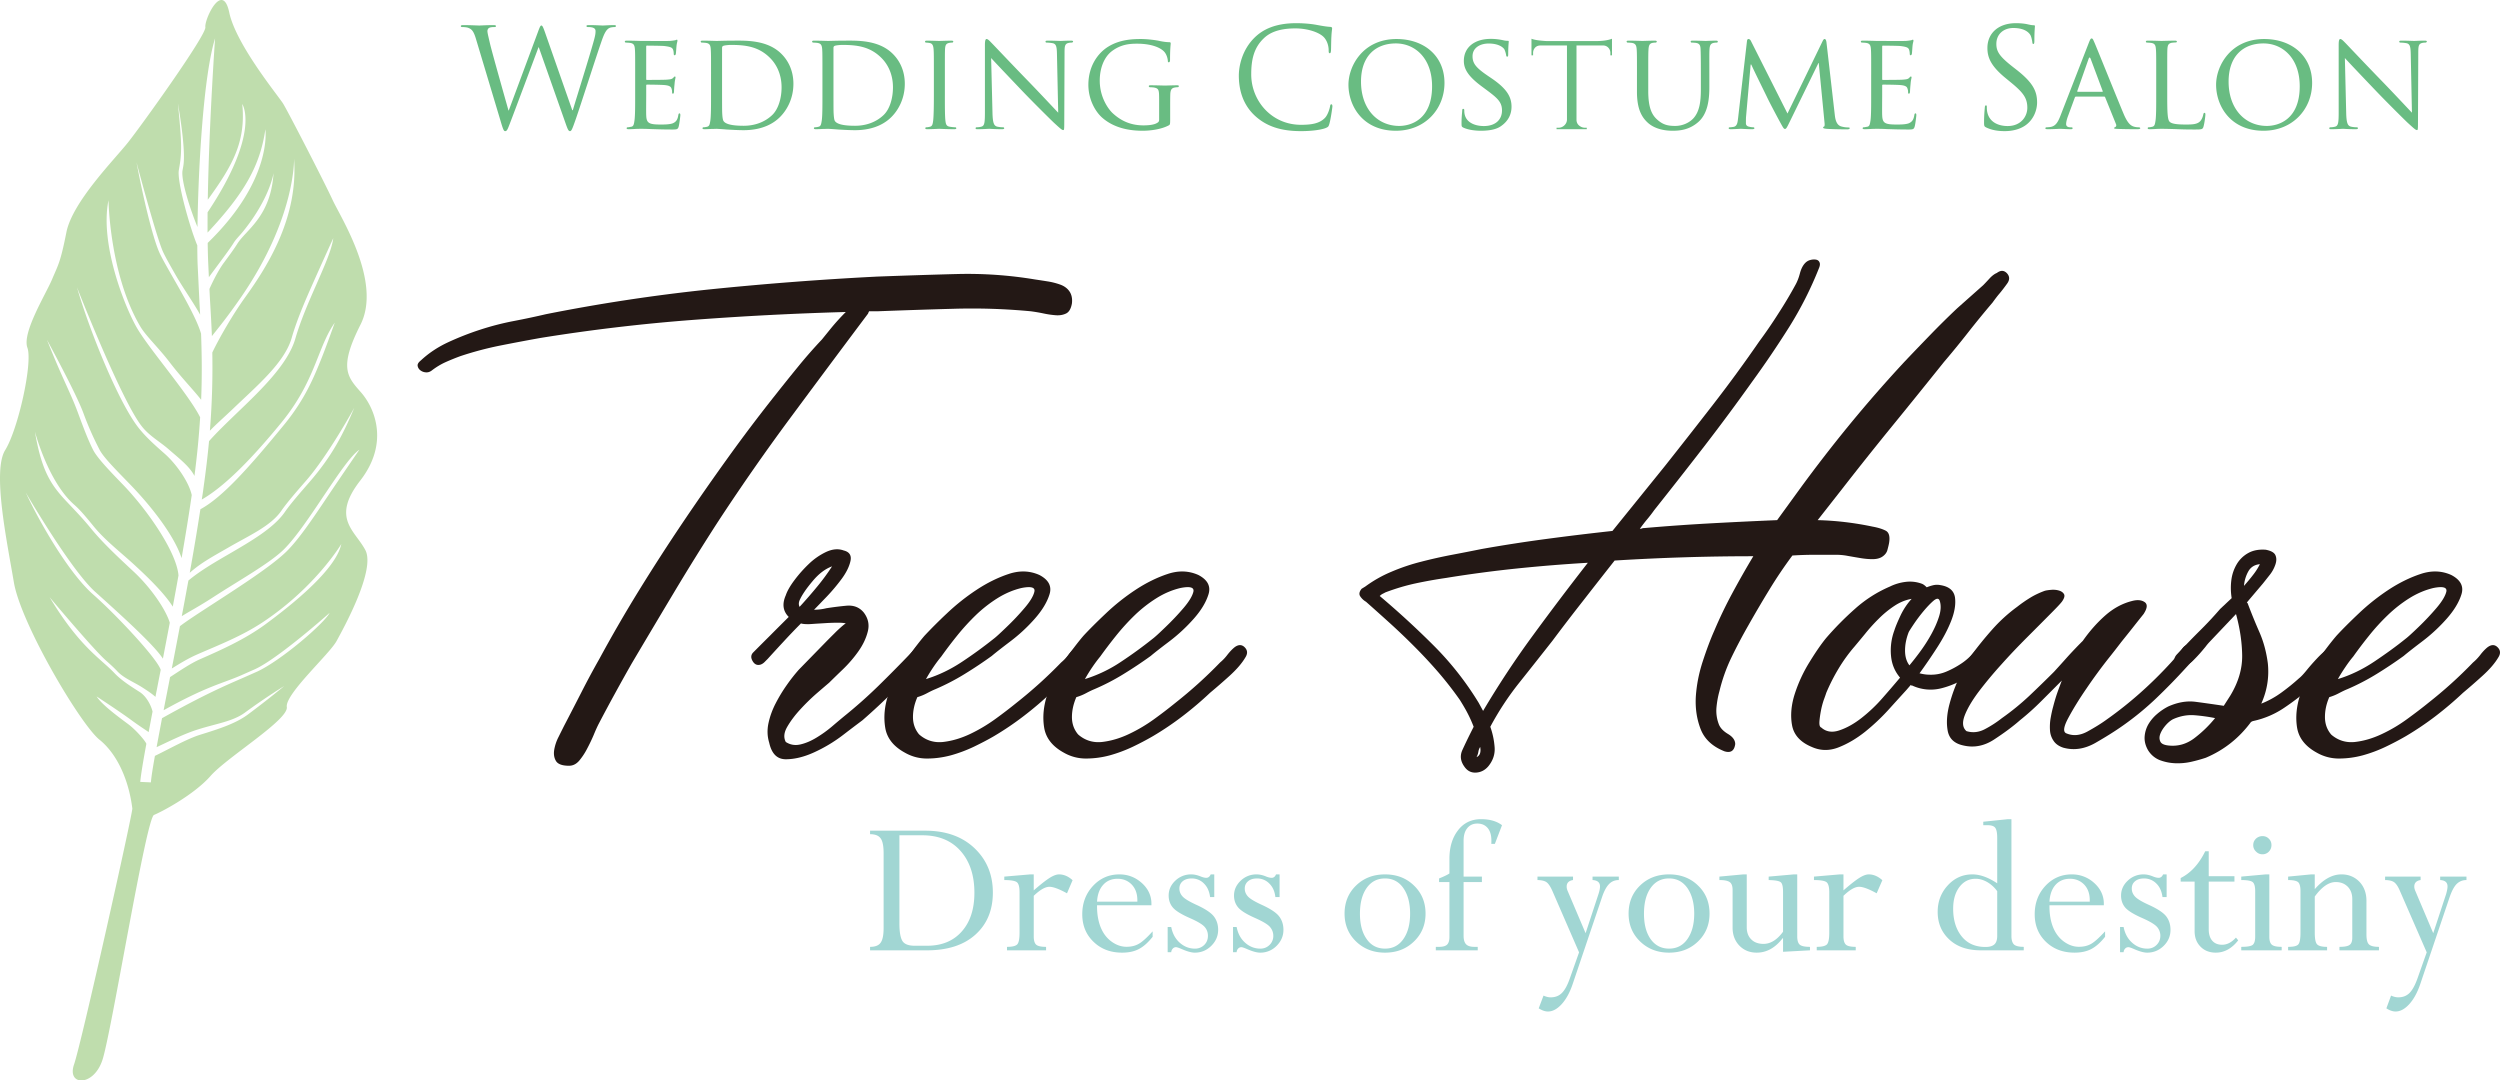 <svg version="1.1" id="レイヤー_1" xmlns="http://www.w3.org/2000/svg" x="0" y="0" viewBox="0 0 382.107 165.143" xml:space="preserve"><style>.st1{fill:#231815}</style><path d="M30.184 34.697c.126-9.415.946-23.261 2.689-28.832 0 0-.923 13.053-1.115 24.663 3.733-5.146 5.852-8.825 5.269-14.634 0 0 2.887 4.285-5.3 16.557-.005 1.05-.005 2.092-.005 3.1 5.664-6.045 8.03-10.24 8.838-15.783 0 0 1.15 7.708-8.816 17.36.014 1.053.038 2.058.077 3.004l.103 2.235c.474-.652 1.07-1.443 1.78-2.407.812-1.106 1.58-2.137 2.028-2.869.375-.593.937-1.108 1.463-1.77 4.054-5.026 4.613-8.86 4.613-8.86-.314 5.007-2.537 7.388-4.153 9.127-.564.606-1.054 1.14-1.395 1.689-.462.746-1.234 1.79-2.049 2.895-.747 1.01-1.607 2.652-2.2 3.993l.079 1.541c.103 1.76.217 3.627.298 5.666.796-1.021 2.204-2.681 4.529-6.05 8.304-12.116 8.028-21.088 8.028-21.088.633 8.728-3.679 15.965-7.534 21.292-1.856 2.592-3.899 6.132-4.96 8.353.059 3.446 0 7.354-.372 11.952 1.014-1.05 2.132-2.012 3.565-3.38 3.646-3.5 7.825-6.991 8.93-10.773.808-2.825 2.101-5.772 3.25-8.37A742.682 742.682 0 0150.94 36.4c-.228 1.741-1.324 4.2-2.573 7.057-1.137 2.59-2.422 5.512-3.232 8.318-1.125 3.887-5.3 7.884-8.997 11.422-1.533 1.485-3.021 2.906-4.188 4.232-.206 2.23-.49 4.606-.852 7.173-.068.574-.164 1.154-.258 1.751 3.226-1.85 7.2-5.692 12.127-11.712 3.195-3.9 4.529-7.25 5.706-10.222.77-1.93 1.437-3.602 2.49-5.095 0 0-1.181 3.322-1.937 5.228-1.194 2.985-2.541 6.37-5.77 10.324-5.324 6.495-9.427 11.12-12.828 12.96a377.972 377.972 0 01-1.626 9.71c1.69-1.503 3.405-2.423 5.82-3.81 3.26-1.899 6.554-3.31 8.178-5.668.914-1.31 2.313-2.912 3.778-4.593 3.422-3.931 7.368-11.143 7.368-11.143-1.666 3.999-3.408 7.398-6.885 11.392-1.457 1.68-2.846 3.26-3.74 4.555-1.694 2.433-5.122 4.415-8.427 6.344-2.235 1.296-4.53 2.628-6.298 4.11-.336 1.815-.668 3.646-1.013 5.445 1-.635 2.667-1.512 4.794-2.895 3.927-2.55 8.658-5.192 10.789-7.291 1.822-1.801 3.986-5.026 6.078-8.15 2.246-3.336 4.179-6.219 5.49-7.11 0 0-2.851 4.15-4.974 7.316-2.1 3.138-4.287 6.385-6.136 8.208-2.175 2.157-7.096 5.34-11.03 7.89-2.265 1.474-4.281 2.772-5.293 3.563-.425 2.213-.833 4.366-1.244 6.467 1.17-.724 2.46-1.524 3.872-2.146 3.218-1.412 6.794-2.775 10.082-4.962 8.041-5.356 11.953-11.917 11.953-11.917-.822 3.97-7.759 9.439-11.56 12.242-3.18 2.343-6.846 3.964-10.075 5.384-1.475.661-3.183 1.833-4.536 2.71-.144.784-.303 1.54-.443 2.29-.193.964-.373 1.878-.54 2.776 6.572-3.663 8.979-4.096 11.74-5.29l2.253-.998c3.567-1.634 11.377-8.594 11.377-8.594-.817 1.606-7.449 7.308-11.077 8.976l-2.276 1.01c-2.666 1.155-5.936 2.573-12.265 6.114-.301 1.616-.587 3.112-.827 4.427 2.156-1.012 4.284-2.075 6.357-2.722 2.832-.893 5.313-1.218 7.132-2.553 3.21-2.362 6.018-4.07 6.018-4.07-.026.018-2.4 2.011-5.615 4.397-1.9 1.388-4.506 2.2-7.274 3.062-1.976.618-4.704 2.166-6.877 3.218-.333 1.859-.552 3.26-.616 4.05l-1.626-.076c.092-1.05.433-3.1.934-5.82-.173-.474-1.606-2.14-2.796-3.02-1.884-1.397-4.014-2.998-4.81-4.22 0 0 3.588 2.339 5.35 3.647 1.286.943 2.132 1.46 2.605 1.805.194-.988.38-2.036.598-3.14-.19-.82-.866-2.295-1.992-3.006-1.33-.84-2.823-1.798-3.828-2.867-.521-.55-1.09-1.056-1.745-1.639-1.972-1.757-4.687-4.17-8.17-9.972 0 0 6.644 7.938 8.608 9.677.664.59 1.243 1.113 1.77 1.679.962 1.017 2.436 1.583 3.73 2.4.86.55 1.574 1.026 2.069 1.483.06-.305.11-.614.178-.92.204-1.048.41-2.12.627-3.207-.486-1.63-6.353-7.946-9.924-11.165l-.545-.488c-3.808-3.44-8.242-11.292-10.155-15.445 0 0 6.836 11.765 10.597 15.159l.535.48c4.34 3.905 8.584 7.812 9.828 9.744.34-1.784.7-3.627 1.05-5.49-.565-1.914-2.8-5.289-5.554-7.842-2.32-2.159-4.724-4.394-6.551-6.636-1.106-1.352-2.095-2.381-2.952-3.293-2.651-2.784-4.416-4.613-5.556-11.441 0 0 2.004 7.677 6.013 11.179.974.857 1.865 1.954 2.98 3.316 1.808 2.216 4.26 4.042 6.56 6.198 2.358 2.173 4.442 4.337 5.517 6.058.3-1.588.593-3.183.874-4.776-.281-3.477-4.59-9.832-8.5-13.885-2.079-2.148-3.872-4.012-4.53-5.258-.792-1.549-1.525-3.514-2.371-5.8-1.148-3.1-2.317-5.047-4.7-11.064 0 0 4.426 8.1 5.573 11.216a47.446 47.446 0 002.475 5.6c.62 1.198 2.6 3.158 4.654 5.28 3.366 3.48 6.765 7.877 7.875 11.272.567-3.275 1.106-6.53 1.552-9.636-.417-1.943-2.31-4.723-4.193-6.369-1.27-1.12-2.723-2.386-3.899-3.864-3.155-3.96-7.708-15.388-9.445-21.515 0 0 6.802 17.362 9.93 21.274 1.158 1.462 2.748 2.312 4.07 3.472 1.656 1.441 3.232 2.646 3.951 4.08.427-3.27.704-6.244.87-8.967-.954-1.92-3.276-4.965-5.377-7.712-1.782-2.326-3.466-4.525-4.326-6.02-1.9-3.34-5.652-12.868-4.303-19.441 0 0 .153 11.271 4.838 19.256.855 1.475 2.731 3.191 4.51 5.511 1.795 2.351 3.643 4.227 4.812 5.733.155-3.835.095-7.148-.012-10.102-.616-2.164-2.668-5.756-4.337-8.663-.87-1.533-1.634-2.857-2.004-3.669-1.082-2.368-2.589-8.848-3.527-13.86 0 0 3.037 11.47 4.066 13.706.375.811 1.121 2.123 1.989 3.645 1.2 2.065 2.68 4.141 3.672 5.936-.04-.799-.096-1.58-.128-2.33l-.27-5.615a95.826 95.826 0 01-.038-2.642c-1.103-2.612-3.119-9.719-2.824-11.498l.113-.68c.413-2.29.25-4.49-.255-9.527 0 0 1.282 7.048.826 9.587l-.12.669c-.242 1.526 1.182 5.97 2.288 8.635M33.844 0c-1.176 0-2.569 3.286-2.457 4.158.155 1.212-9.784 15.057-11.856 17.655-2.065 2.598-8.468 9.054-9.384 13.699-.924 4.641-1.22 4.882-2.192 7.19-.974 2.3-4.604 8.15-3.769 10.44C5.029 55.413 2.782 65.6.791 68.798c-1.984 3.211.262 13.895 1.327 20.194 1.054 6.304 10.161 21.704 13.07 24.053 2.91 2.338 4.552 6.551 5.038 10.533.08.605-7.77 35.846-8.913 39.134-.542 1.582.129 2.43 1.121 2.43 1.073 0 2.522-.992 3.224-3.141 1.37-4.141 6.673-36.96 7.88-37.443 1.187-.483 6.111-3.073 8.655-5.969 2.54-2.885 11.94-8.573 11.645-10.531-.28-1.964 6.492-8.048 7.602-10.073 1.107-2.024 5.995-10.88 4.402-13.907-1.588-3.01-5.266-4.843-.795-10.604 4.494-5.77 2.23-11.115.12-13.516-2.134-2.406-3.375-3.793-.067-10.335 3.31-6.555-3.053-16.424-4.27-19.074-1.22-2.65-6.816-13.518-7.568-14.73-.756-1.202-7.192-9.018-8.222-13.911C34.746.516 34.314 0 33.843 0" fill="#bfddad"/><path class="st1" d="M132.696 47.907a3338.722 3338.722 0 00-11.814 15.85 334.746 334.746 0 00-11.271 16.18 372.095 372.095 0 00-6.623 10.661 2530.452 2530.452 0 00-6.409 10.767 281 281 0 00-2.59 4.638 247.326 247.326 0 00-2.486 4.64c-.225.439-.485 1.01-.77 1.71a27.187 27.187 0 01-1.005 2.095 9.985 9.985 0 01-1.206 1.824c-.448.513-.956.768-1.553.768-1.028 0-1.691-.243-1.985-.718-.29-.473-.383-1.05-.278-1.71a6.8 6.8 0 01.667-1.982c.33-.666.605-1.215.827-1.658a783.073 783.073 0 002.653-5.14 128.733 128.733 0 012.758-5.13 215.448 215.448 0 016.075-10.496 316.565 316.565 0 016.623-10.27 398.95 398.95 0 016.962-9.992 249.401 249.401 0 017.402-9.782 296.52 296.52 0 013.367-4.191 74.262 74.262 0 013.588-4.086c.299-.37.777-.957 1.434-1.77a34.41 34.41 0 012.212-2.43c-7.88.222-15.7.627-23.47 1.217a277.273 277.273 0 00-23.251 2.76c-2.06.371-4.104.757-6.128 1.159-2.03.408-4.033.941-6.019 1.598a35.69 35.69 0 00-2.321.94c-.735.335-1.43.76-2.095 1.27-.296.224-.61.319-.941.278a1.505 1.505 0 01-.821-.326 1.04 1.04 0 01-.394-.67c-.04-.256.127-.534.495-.826 1.18-1.102 2.556-2.02 4.142-2.763a44.41 44.41 0 014.916-1.93 42.265 42.265 0 015.137-1.326c1.732-.332 3.369-.68 4.914-1.043a273.11 273.11 0 0124.737-3.76 503.218 503.218 0 0125.85-1.987c3.977-.148 8.005-.28 12.093-.389a63.022 63.022 0 0112.094.829c.513.076 1.12.167 1.82.28a10.7 10.7 0 011.991.493c.626.224 1.109.571 1.434 1.046.333.485.463 1.093.381 1.828-.14.811-.439 1.323-.88 1.544-.442.218-.958.316-1.544.279-.59-.041-1.237-.13-1.928-.279a26.008 26.008 0 00-1.937-.33 95.652 95.652 0 00-11.703-.385c-3.906.107-7.813.236-11.714.384h-1.322c0 .077-.016.128-.056.169a.223.223 0 00-.058.162zm-17.559 51.799a636.73 636.73 0 012.595-2.594c.914-.922 1.854-1.857 2.82-2.82-.886-.882-1.036-1.987-.447-3.314.222-.663.664-1.43 1.326-2.312.664-.887 1.4-1.715 2.212-2.489a9.97 9.97 0 012.648-1.827c.958-.437 1.84-.516 2.656-.216.883.216 1.223.755 1.044 1.6-.183.846-.625 1.75-1.322 2.708a28.904 28.904 0 01-2.323 2.764c-.85.879-1.485 1.548-1.925 1.987.654 0 1.28-.078 1.87-.227a49.036 49.036 0 013.036-.384c1.146-.113 2.046.24 2.704 1.052.665.882.868 1.838.61 2.867-.255 1.034-.735 2.045-1.435 3.04a19.125 19.125 0 01-2.373 2.759c-.882.848-1.584 1.53-2.098 2.042-.444.376-1.088.928-1.937 1.66a31.734 31.734 0 00-2.485 2.432c-.81.88-1.473 1.762-1.986 2.648-.511.882-.586 1.656-.222 2.325.664.434 1.397.56 2.208.38.812-.183 1.642-.534 2.485-1.05a18.236 18.236 0 002.375-1.708c.734-.627 1.327-1.121 1.774-1.492a74.172 74.172 0 005.24-4.638 213.946 213.946 0 004.918-4.97c.294-.294.585-.62.88-.997.297-.367.665-.477 1.109-.331.361.076.605.222.716.442.113.224.147.44.113.663-.041.223-.15.463-.329.717a5.8 5.8 0 01-.5.609 258.467 258.467 0 01-4.476 4.582 95.773 95.773 0 01-4.802 4.477 294.74 294.74 0 00-2.983 2.262 22.775 22.775 0 01-4.412 2.642c-1.552.707-2.99 1.052-4.316 1.052-1.327 0-2.168-.847-2.54-2.539-.294-.952-.327-1.95-.108-2.98.222-1.034.587-2.04 1.104-3.037a23.627 23.627 0 011.711-2.817 26.266 26.266 0 011.823-2.318l4.31-4.417c.51-.514.916-.917 1.208-1.208.294-.302.615-.594.945-.891.327-.29.569-.478.716-.554-.224-.071-.632-.108-1.218-.108-.588 0-1.194.02-1.821.058-.624.041-1.193.072-1.712.105-.516.038-.844.06-.996.06-.513 0-.88-.04-1.105-.115a98.716 98.716 0 00-2.648 2.766c-.887.955-1.697 1.838-2.431 2.65-.146.147-.312.31-.493.495-.19.185-.39.313-.614.386-.512.146-.915-.037-1.209-.551-.298-.513-.26-.957.11-1.326zm7.072-7.95c-.148.37-.148.7 0 .998a73.738 73.738 0 002.702-3.105 32.305 32.305 0 002.262-3.083c-1.03.37-2.028 1.118-2.977 2.262-.963 1.142-1.627 2.117-1.987 2.928z"/><path class="st1" d="M140.542 112.303c1.027.874 2.221 1.241 3.585 1.104 1.36-.154 2.742-.558 4.147-1.221a24.83 24.83 0 003.971-2.375 74.29 74.29 0 003.095-2.374 68.74 68.74 0 006.847-6.183 6.9 6.9 0 001.098-1.157 6.952 6.952 0 011.11-1.165c.588-.44 1.1-.44 1.543 0 .444.442.478.958.117 1.543-.52.89-1.352 1.846-2.494 2.877a79.951 79.951 0 01-2.921 2.54 52.026 52.026 0 01-4.148 3.531 44.965 44.965 0 01-4.578 3.097c-.88.516-1.9 1.046-3.041 1.6-1.14.542-2.314.986-3.53 1.324-1.216.326-2.43.492-3.644.492a6.688 6.688 0 01-3.366-.882c-1.774-.96-2.781-2.243-3.036-3.858-.262-1.621-.1-3.319.492-5.08a19.4 19.4 0 012.544-5.027c1.104-1.585 2.093-2.897 2.974-3.924a75.08 75.08 0 013.428-3.42 32.855 32.855 0 014.527-3.593c1.616-1.067 3.26-1.879 4.917-2.427 1.657-.555 3.225-.5 4.694.162 1.398.735 1.914 1.712 1.545 2.928-.37 1.214-1.124 2.464-2.262 3.754a25.194 25.194 0 01-3.761 3.483c-1.36 1.032-2.297 1.765-2.814 2.206a65.505 65.505 0 01-4.143 2.76 34.337 34.337 0 01-4.473 2.32c-.366.15-.788.352-1.266.607a7.71 7.71 0 01-1.488.61c-.448 1.033-.67 2.041-.67 3.037 0 .997.298 1.857.885 2.594 0 .075.04.117.116.117zm0 0c-.077 0-.116-.042-.116-.117l.116.117zm3.311-11.937c-.369.443-.76.96-1.161 1.549-.4.592-.79 1.211-1.16 1.876 1.915-.586 3.753-1.47 5.523-2.649a68.122 68.122 0 004.859-3.537c.298-.22.936-.805 1.932-1.765.997-.952 1.92-1.93 2.76-2.924.85-.994 1.347-1.822 1.493-2.488.15-.662-.515-.848-1.985-.554-1.25.3-2.465.813-3.647 1.548a20.589 20.589 0 00-3.313 2.592 34.305 34.305 0 00-2.873 3.151 68.07 68.07 0 00-2.428 3.2z"/><path class="st1" d="M164.836 112.303c1.028.874 2.227 1.241 3.59 1.104 1.36-.154 2.743-.558 4.14-1.221a24.226 24.226 0 003.979-2.375 71.647 71.647 0 003.092-2.374 68.248 68.248 0 006.847-6.183 6.924 6.924 0 001.102-1.157c.373-.479.74-.868 1.107-1.165.588-.44 1.11-.44 1.548 0 .442.442.481.958.11 1.543-.52.89-1.339 1.846-2.482 2.877a94.356 94.356 0 01-2.924 2.54 52.97 52.97 0 01-4.15 3.531 45.57 45.57 0 01-4.585 3.097 42.79 42.79 0 01-3.036 1.6 22.218 22.218 0 01-3.531 1.324 14.001 14.001 0 01-3.644.492 6.726 6.726 0 01-3.374-.882c-1.763-.96-2.775-2.243-3.034-3.858-.26-1.621-.094-3.319.497-5.08a19.581 19.581 0 012.537-5.027c1.106-1.585 2.1-2.897 2.981-3.924.89-.96 2.028-2.097 3.43-3.42a32.718 32.718 0 014.523-3.593c1.62-1.067 3.262-1.879 4.918-2.427 1.656-.555 3.224-.5 4.695.162 1.397.735 1.913 1.712 1.544 2.928-.369 1.214-1.12 2.464-2.26 3.754a25.85 25.85 0 01-3.757 3.483c-1.366 1.032-2.303 1.765-2.819 2.206a66.088 66.088 0 01-4.144 2.76 33.675 33.675 0 01-4.472 2.32c-.365.15-.792.352-1.265.607a7.872 7.872 0 01-1.491.61c-.44 1.033-.67 2.041-.67 3.037 0 .997.293 1.857.887 2.594 0 .075.036.117.11.117zm0 0c-.075 0-.111-.042-.111-.117l.11.117zm3.312-11.937c-.369.443-.756.96-1.158 1.549-.408.592-.79 1.211-1.165 1.876a20.981 20.981 0 005.524-2.649 66.7 66.7 0 004.861-3.537c.296-.22.941-.805 1.932-1.765a39.43 39.43 0 002.766-2.924c.843-.994 1.34-1.822 1.496-2.488.138-.662-.517-.848-1.99-.554-1.257.3-2.469.813-3.647 1.548a20.612 20.612 0 00-3.316 2.592 34.044 34.044 0 00-2.87 3.151 74.315 74.315 0 00-2.433 3.2zm95.42 14.464c-1.848-.736-3.055-1.87-3.646-3.415-.594-1.546-.829-3.203-.726-4.971.122-1.77.467-3.552 1.057-5.355.588-1.805 1.176-3.37 1.764-4.694a67.462 67.462 0 012.76-5.742 141.09 141.09 0 013.205-5.638c-7.066 0-14.138.223-21.198.66-1.626 2.065-3.23 4.11-4.806 6.136a311.891 311.891 0 00-4.699 6.128 1202.88 1202.88 0 01-5.028 6.354 44.186 44.186 0 00-4.47 6.789c.369 1.029.584 2.08.662 3.145.075 1.067-.26 2.045-.99 2.924-.513.586-1.142.902-1.883.936-.738.032-1.32-.275-1.766-.936-.579-.812-.688-1.653-.279-2.539a82.89 82.89 0 011.16-2.426l.554-1.104a20.345 20.345 0 00-1.21-2.593 38.654 38.654 0 00-.888-1.493 53.931 53.931 0 00-3.311-4.254 74.494 74.494 0 00-3.65-3.92 100.73 100.73 0 00-3.698-3.536 442.585 442.585 0 00-3.696-3.31 2.67 2.67 0 01-.884-.83c-.22-.33-.144-.718.215-1.158l.554-.339a19.327 19.327 0 013.98-2.254 30.69 30.69 0 014.587-1.546 74.182 74.182 0 014.693-1.052 335.57 335.57 0 004.517-.884 230.677 230.677 0 019.946-1.544c3.318-.444 6.663-.848 10.055-1.218l7.948-9.832a1153.21 1153.21 0 007.4-9.439 213.261 213.261 0 007.07-9.666 71.917 71.917 0 002.917-4.253 66.57 66.57 0 002.605-4.364c.294-.514.535-1.12.716-1.822.187-.696.46-1.23.828-1.6.222-.222.479-.365.773-.44a2.11 2.11 0 01.825-.057c.263.04.45.166.554.386.115.22.1.515-.054.885a55.447 55.447 0 01-4.58 9.056 151.792 151.792 0 01-5.688 8.392 319.914 319.914 0 01-7.294 9.838 872.38 872.38 0 01-7.616 9.714 21.5 21.5 0 01-1.107 1.435c-.372.444-.74.924-1.104 1.436a.794.794 0 00.341-.058c.06-.033.181-.05.319-.05 3.386-.296 6.763-.533 10.111-.72a791.9 791.9 0 0110.209-.493l3.208-4.418a221.619 221.619 0 017.894-10.22 209.92 209.92 0 018.449-9.664 617.538 617.538 0 013.923-4.085 131.603 131.603 0 014.03-3.978l3.984-3.537c.219-.22.531-.548.94-.994.398-.44.786-.734 1.151-.881.588-.441 1.104-.426 1.554.053.435.484.435 1.017 0 1.602-.372.52-.737.994-1.103 1.438-.382.44-.738.923-1.11 1.435a151.239 151.239 0 00-3.705 4.53 137.834 137.834 0 01-3.7 4.53c-2.654 3.304-5.277 6.57-7.894 9.77a551.078 551.078 0 00-7.785 9.776l-3.642 4.643c2.801.069 5.59.402 8.391.99.807.146 1.47.348 1.986.609.516.255.697.866.55 1.823-.06.37-.163.756-.269 1.158-.11.402-.384.755-.835 1.044-.372.222-.847.34-1.432.34-.587 0-1.216-.055-1.873-.168-.675-.112-1.313-.222-1.941-.334a9.222 9.222 0 00-1.6-.164h-3.48a51.31 51.31 0 00-3.359.109 67.935 67.935 0 00-3.536 5.246 183.296 183.296 0 00-3.214 5.467 82.054 82.054 0 00-2.536 4.804 25.638 25.638 0 00-1.87 5.242c-.23.82-.372 1.646-.45 2.489a5.75 5.75 0 00.341 2.489c.206.587.694 1.103 1.429 1.543.738.444 1.097.961 1.097 1.544-.137 1.03-.69 1.401-1.647 1.1zM211.76 90.536a8.99 8.99 0 01-.438.227c-.14.069-.294.183-.44.332a132.417 132.417 0 018.238 7.565 46.707 46.707 0 016.897 8.778l.663 1.219a139.99 139.99 0 017.62-11.544 454.474 454.474 0 018.391-11.098 245.65 245.65 0 00-10.877.879c-3.577.372-7.163.847-10.768 1.435-1.548.225-3.102.5-4.634.827-1.55.332-3.095.794-4.652 1.38zm13.92 25.185c.512-.222.703-.74.556-1.549a1.78 1.78 0 00-.275.72 2.65 2.65 0 01-.282.83zm68.031-26.511c.232.076.482.264.772.556a7.217 7.217 0 011.051-.333 2.727 2.727 0 011.057 0c1.325.216 2.057.85 2.213 1.881.141 1.032-.05 2.204-.562 3.53-.513 1.324-1.254 2.726-2.211 4.2a84.616 84.616 0 01-2.645 3.865c.3.072.57.13.828.163.254.039.566.054.935.054a5.98 5.98 0 002.38-.494 13.494 13.494 0 002.157-1.158 8.684 8.684 0 001.707-1.44 54.428 54.428 0 011.495-1.541c.51-.516.935-.644 1.27-.386.328.259.346.788.055 1.599-.146.516-.612 1.158-1.391 1.93-.766.774-1.37 1.307-1.817 1.608a13.04 13.04 0 01-4.19 1.93 6.654 6.654 0 01-4.539-.39c-.137 0-.216-.03-.216-.11l-.669.777c-.735.807-1.66 1.823-2.757 3.038a31.82 31.82 0 01-3.58 3.365c-1.298 1.029-2.636 1.822-4.04 2.373-1.404.55-2.758.533-4.083-.056-1.77-.733-2.777-1.859-3.036-3.366-.263-1.5-.11-3.112.44-4.802a22.082 22.082 0 012.27-4.86c.951-1.548 1.795-2.761 2.527-3.648a47.095 47.095 0 014.424-4.47 19.513 19.513 0 015.306-3.376 7.43 7.43 0 012.373-.708 5.229 5.229 0 012.476.269zm-4.186 7.185c.206-.665.553-1.456.984-2.381.448-.918.995-1.746 1.673-2.481-.888.147-1.763.496-2.604 1.049a15.343 15.343 0 00-2.43 1.987 27.233 27.233 0 00-2.094 2.321c-.632.77-1.17 1.417-1.604 1.933a24.315 24.315 0 00-2.436 3.365 28.69 28.69 0 00-1.882 3.704c-.069.224-.197.592-.388 1.104a12.44 12.44 0 00-.434 1.66c-.11.588-.188 1.136-.225 1.655-.029.516.059.81.281.885.734.658 1.66.808 2.758.438 1.11-.369 2.235-.991 3.373-1.878a23.344 23.344 0 003.255-3.093 178.86 178.86 0 002.658-3.09c-.813-.958-1.276-2.077-1.385-3.372a8.83 8.83 0 01.5-3.806zm2.207.219c-.372.956-.56 1.9-.56 2.814 0 .925.22 1.675.67 2.266a42.68 42.68 0 001.6-2.044A24.107 24.107 0 00295.15 97c.513-.925.926-1.84 1.217-2.764.29-.914.325-1.708.116-2.376-.145-.44-.454-.458-.948-.05-.472.402-.985.943-1.538 1.6a24.73 24.73 0 00-1.495 1.99c-.44.66-.697 1.067-.769 1.213z"/><path class="st1" d="M315.138 91.975c-.285.37-.941 1.05-1.93 2.039-.987 1.002-2.131 2.143-3.413 3.428a100.669 100.669 0 00-3.924 4.141 63.033 63.033 0 00-3.487 4.195c-.99 1.335-1.691 2.525-2.1 3.594-.398 1.07-.313 1.858.274 2.374.96.296 1.923.186 2.877-.331a17.08 17.08 0 002.551-1.659 38.793 38.793 0 004.137-3.364 197.73 197.73 0 003.811-3.705c.741-.81 1.454-1.598 2.142-2.374a70.74 70.74 0 012.273-2.374c1.032-1.47 2.17-2.76 3.42-3.864 1.257-1.109 2.617-1.842 4.087-2.214.813-.216 1.45-.166 1.941.168.473.335.41.937-.168 1.824-.591.738-1.16 1.455-1.714 2.159-.55.697-1.128 1.413-1.72 2.15a116.46 116.46 0 01-1.982 2.54 79.9 79.9 0 00-3.31 4.527c-1.114 1.621-2.027 3.11-2.761 4.473-.738 1.366-.848 2.152-.335 2.376 1.032.442 2.11.353 3.258-.279 1.141-.63 2.117-1.233 2.923-1.822 3.546-2.503 6.81-5.408 9.84-8.723.81-.888 1.372-1.586 1.71-2.102.331-.51.788-.697 1.376-.551.588.147.897.37.935.666.04.292-.047.623-.273.99a6.15 6.15 0 01-.772 1.048c-.29.331-.525.572-.66.72a93.452 93.452 0 01-4.583 4.699 43.914 43.914 0 01-5.028 4.134c-1.25.888-2.692 1.789-4.299 2.708-1.632.918-3.255 1.158-4.871.713-.657-.214-1.166-.564-1.482-1.041a3.13 3.13 0 01-.557-1.659 7.9 7.9 0 01.11-1.877c.112-.627.237-1.195.381-1.71.154-.588.329-1.219.55-1.876.229-.665.488-1.362.773-2.103-1.022 1.032-2.073 2.08-3.14 3.147a38.701 38.701 0 01-3.267 2.931c-1.094.96-2.404 1.927-3.917 2.919-1.498.995-3.08 1.31-4.684.939-1.404-.287-2.214-1.044-2.439-2.262-.221-1.211-.125-2.575.279-4.087a23.875 23.875 0 011.604-4.303c.656-1.36 1.21-2.38 1.654-3.04a56.255 56.255 0 013.258-4.028 23.973 23.973 0 013.814-3.475 20.9 20.9 0 011.989-1.385c.66-.408 1.39-.755 2.198-1.054.218-.072.56-.122 1.003-.162.444-.04.841 0 1.216.11.37.112.623.296.766.552.144.261.038.643-.334 1.16z"/><path class="st1" d="M332.806 99.93a141.66 141.66 0 013.32-3.429 56.759 56.759 0 003.205-3.422l1.764-1.657a9.659 9.659 0 01-.057-2.706c.11-.92.4-1.748.835-2.487a4.648 4.648 0 011.767-1.708c.735-.409 1.62-.573 2.651-.5.804.152 1.304.427 1.485.827.188.411.188.887 0 1.44a5.217 5.217 0 01-.878 1.6c-.41.517-.754.96-1.048 1.322l-2.438 2.875.119.106a90.299 90.299 0 001.826 4.48c.625 1.436 1.04 2.997 1.263 4.694.225 2.132-.107 4.19-1.001 6.182a13.733 13.733 0 003.105-1.714 32.268 32.268 0 002.654-2.15c.282-.217.676-.625 1.154-1.216a31.467 31.467 0 011.598-1.821 13.085 13.085 0 011.71-1.548c.553-.404 1.054-.57 1.491-.497.735.147.97.533.67 1.158-.3.628-.757 1.313-1.376 2.046a18.137 18.137 0 01-2.058 2.045c-.734.625-1.172 1.009-1.32 1.16a40.332 40.332 0 01-4.082 3.144 13.523 13.523 0 01-4.75 2.042c-.078 0-.131.021-.169.059-.028.039-.087.056-.168.056-1.839 2.5-4.159 4.337-6.954 5.511a23.93 23.93 0 01-2.21.614 9.39 9.39 0 01-2.483.218 7.447 7.447 0 01-2.38-.496 3.694 3.694 0 01-1.766-1.546c-.369-.663-.531-1.32-.497-1.982a4.446 4.446 0 01.547-1.88 6.15 6.15 0 011.335-1.6 8.69 8.69 0 011.707-1.159c1.483-.666 2.893-.902 4.253-.717 1.366.181 2.776.381 4.258.603l.988-1.543c1.25-2.063 1.857-4.127 1.823-6.186-.032-2.059-.353-4.158-.941-6.295l-4.087 4.308a7.951 7.951 0 00-.594.718c-.275.331-.562.68-.894 1.05a22.91 22.91 0 01-.938.988c-.288.3-.547.485-.772.557-.591.22-1.16.162-1.714-.169-.553-.326-.534-.786.047-1.376zm-1.316 14.019c1.398.145 2.689-.219 3.87-1.1a18.338 18.338 0 003.2-3.093 26.657 26.657 0 00-3.2-.442c-1.034-.07-2.06.11-3.1.555-.36.147-.748.442-1.158.882-.4.445-.694.883-.878 1.327-.188.442-.21.844-.054 1.213.135.37.579.588 1.32.658zm13.92-27.72c-.813.08-1.398.444-1.77 1.103a5.37 5.37 0 00-.663 2.215c.516-.587.982-1.142 1.376-1.66a9.386 9.386 0 001.057-1.658z"/><path class="st1" d="M356.34 112.303c1.035.874 2.223 1.241 3.59 1.104 1.36-.154 2.738-.558 4.136-1.221a23.359 23.359 0 003.974-2.375c1.26-.92 2.289-1.71 3.102-2.374a67.042 67.042 0 006.844-6.183c.363-.298.74-.684 1.107-1.157.36-.479.738-.868 1.103-1.165.597-.44 1.104-.44 1.545 0 .447.442.484.958.112 1.543-.522.89-1.34 1.846-2.488 2.877a97.6 97.6 0 01-2.914 2.54 54.109 54.109 0 01-4.15 3.531 46.38 46.38 0 01-4.59 3.097 43.271 43.271 0 01-3.038 1.6 21.43 21.43 0 01-3.53 1.324 13.93 13.93 0 01-3.646.492 6.75 6.75 0 01-3.367-.882c-1.767-.96-2.78-2.243-3.04-3.858-.259-1.621-.08-3.319.504-5.08a19.575 19.575 0 012.536-5.027c1.106-1.585 2.107-2.897 2.986-3.924.884-.96 2.02-2.097 3.42-3.42a32.974 32.974 0 014.521-3.593c1.626-1.067 3.27-1.879 4.928-2.427 1.654-.555 3.223-.5 4.68.162 1.401.735 1.926 1.712 1.557 2.928-.372 1.214-1.125 2.464-2.263 3.754a25.436 25.436 0 01-3.765 3.483c-1.36 1.032-2.292 1.765-2.81 2.206a66.288 66.288 0 01-4.14 2.76 34.647 34.647 0 01-4.471 2.32c-.376.15-.788.352-1.276.607a7.778 7.778 0 01-1.485.61c-.45 1.033-.66 2.041-.66 3.037 0 .997.291 1.857.885 2.594 0 .075.028.117.103.117zm0 0c-.075 0-.103-.042-.103-.117l.103.117zm3.32-11.937c-.38.443-.762.96-1.16 1.549-.406.592-.8 1.211-1.169 1.876 1.914-.586 3.755-1.47 5.528-2.649 1.76-1.178 3.39-2.354 4.853-3.537.294-.22.944-.805 1.938-1.765a40.384 40.384 0 002.758-2.924c.844-.994 1.338-1.822 1.498-2.488.14-.662-.526-.848-1.989-.554-1.25.3-2.464.813-3.649 1.548a20.427 20.427 0 00-3.308 2.592 32.032 32.032 0 00-2.876 3.151 66.764 66.764 0 00-2.423 3.2z"/><path d="M132.984 145.251v-.531c.783 0 1.32-.208 1.62-.643.307-.43.45-1.182.45-2.254v-11.406c0-1.088-.143-1.853-.45-2.272-.3-.432-.837-.645-1.62-.645v-.535h8.455c3.125 0 5.628.894 7.498 2.666 1.873 1.78 2.814 4.042 2.814 6.789 0 2.687-.887 4.832-2.667 6.431-1.774 1.601-4.248 2.4-7.412 2.4h-8.688zm7.966-17.584h-3.48v13.5c0 1.297.161 2.191.47 2.674.31.475.936.71 1.867.71h1.892c2.243 0 4.01-.722 5.296-2.177 1.29-1.449 1.936-3.42 1.936-5.926 0-2.66-.705-4.793-2.117-6.386-1.409-1.595-3.363-2.395-5.864-2.395zm17.05 5.978v2.444c1.036-.905 1.85-1.542 2.423-1.905.577-.364 1.058-.539 1.443-.539.719 0 1.413.286 2.072.888l-.855 2.003c-1.208-.665-2.104-.996-2.684-.996-.646 0-1.44.46-2.398 1.379v6.208c0 .625.13 1.053.388 1.274.26.214.756.319 1.497.319v.531h-5.973v-.531c.796 0 1.309-.122 1.557-.372.246-.25.361-.848.361-1.795v-6.18c0-.782-.125-1.283-.392-1.52-.268-.221-.915-.342-1.94-.342v-.528l3.958-.338H158zm18.174 8.708v.827c-.686.87-1.383 1.497-2.1 1.87-.707.376-1.561.556-2.557.556-1.774 0-3.226-.544-4.375-1.656-1.151-1.105-1.725-2.507-1.725-4.217 0-1.706.549-3.157 1.646-4.332 1.1-1.173 2.44-1.756 4.03-1.756 1.31 0 2.453.443 3.43 1.321.976.882 1.465 1.942 1.465 3.166v.233h-8.313v.16c0 1.244.195 2.32.572 3.243.38.92.931 1.634 1.66 2.159.729.525 1.49.783 2.28.783.733 0 1.364-.155 1.888-.466.533-.301 1.227-.936 2.1-1.891zm-8.5-4.535h6.163v-.22c0-1.008-.29-1.803-.863-2.402-.575-.586-1.3-.882-2.159-.882-.92 0-1.654.313-2.204.932-.564.625-.872 1.477-.936 2.572zm17.918-4.173v3.47h-.637c-.109-.873-.419-1.567-.938-2.075a2.57 2.57 0 00-1.879-.774c-.566 0-1.013.136-1.361.416-.343.284-.514.662-.514 1.125 0 .457.162.858.48 1.204.31.35 1.003.77 2.058 1.26 1.371.62 2.28 1.218 2.727 1.795.439.567.658 1.258.658 2.05 0 .947-.358 1.764-1.062 2.461-.708.69-1.54 1.029-2.507 1.029-.498 0-1.154-.18-1.98-.54-.448-.193-.748-.298-.894-.298a.655.655 0 00-.495.224.88.88 0 00-.233.54h-.546v-3.845h.546c.195 1.014.636 1.813 1.31 2.409.675.596 1.447.896 2.321.896a1.97 1.97 0 001.415-.565c.378-.376.563-.84.563-1.396 0-.527-.169-.986-.518-1.376-.353-.392-1.108-.836-2.276-1.348-1.308-.577-2.168-1.114-2.582-1.615-.413-.498-.626-1.106-.626-1.806 0-.887.34-1.64 1.025-2.287a3.431 3.431 0 012.424-.954c.435 0 .908.1 1.421.307.366.15.655.217.883.217.302 0 .524-.18.673-.524h.544zm9.983 0v3.47h-.643c-.093-.873-.406-1.567-.928-2.075a2.577 2.577 0 00-1.882-.774c-.562 0-1.014.136-1.35.416-.345.284-.52.662-.52 1.125 0 .457.161.858.477 1.204.315.35 1.008.77 2.066 1.26 1.368.62 2.278 1.218 2.713 1.795.437.567.656 1.258.656 2.05 0 .947-.353 1.764-1.056 2.461a3.449 3.449 0 01-2.497 1.029c-.503 0-1.163-.18-1.989-.54-.442-.193-.736-.298-.885-.298a.651.651 0 00-.496.224.819.819 0 00-.229.54h-.552v-3.845h.552c.196 1.014.63 1.813 1.309 2.409.675.596 1.444.896 2.318.896.56 0 1.026-.197 1.402-.565a1.88 1.88 0 00.574-1.396c0-.527-.185-.986-.527-1.376-.352-.392-1.111-.836-2.26-1.348-1.309-.577-2.172-1.114-2.587-1.615-.416-.498-.63-1.106-.63-1.806 0-.887.348-1.64 1.031-2.287a3.402 3.402 0 012.42-.954c.436 0 .907.1 1.415.307.36.15.658.217.891.217.3 0 .525-.18.664-.524h.543zm22.31 5.994c0 1.705-.594 3.131-1.776 4.263-1.173 1.138-2.648 1.704-4.418 1.704-1.767 0-3.24-.566-4.423-1.704-1.174-1.132-1.76-2.557-1.76-4.263 0-1.723.586-3.158 1.754-4.288 1.18-1.145 2.656-1.706 4.43-1.706 1.775 0 3.25.561 4.423 1.706 1.182 1.13 1.77 2.565 1.77 4.288zm-2.36.008c0-1.61-.338-2.91-1.03-3.902-.681-.987-1.622-1.48-2.804-1.48-1.191 0-2.117.485-2.801 1.448-.685.97-1.032 2.278-1.032 3.934 0 1.622.34 2.921 1.032 3.89.669.965 1.61 1.454 2.801 1.454 1.204 0 2.132-.495 2.81-1.47.686-.98 1.023-2.269 1.023-3.874zm10.974-4.831H223.7v8.215c0 .599.129 1.032.385 1.298.25.26.666.39 1.247.39h.529v.532h-6.407v-.531h.497c.57 0 .982-.11 1.213-.329.241-.228.37-.614.37-1.17v-8.405h-1.583v-.55c.735-.294 1.257-.547 1.583-.762v-2.23c0-1.758.425-3.21 1.3-4.348.866-1.149 2.054-1.72 3.546-1.72 1.313 0 2.382.304 3.192.921l-1.094 2.856h-.544c.015-.162.015-.333.015-.489 0-.83-.184-1.476-.566-1.932-.381-.457-.912-.687-1.582-.687-.656 0-1.169.238-1.541.709-.381.47-.56 1.11-.56 1.943v5.456h2.799v.833zm13.926-.833v.528c-.641.099-.97.43-.97.996 0 .224.053.463.178.735l2.715 6.392 1.966-5.975c.163-.489.235-.878.235-1.172 0-.611-.379-.932-1.139-.976v-.528h4.015v.528c-.61 0-1.113.211-1.5.62-.401.409-.767 1.089-1.08 2.036l-4.502 13.324c-.434 1.268-.997 2.275-1.67 3.008-.684.741-1.375 1.105-2.082 1.105-.422 0-.881-.156-1.41-.484l.735-1.948c.406.186.76.267 1.094.267.685 0 1.248-.212 1.683-.638.45-.43.843-1.141 1.203-2.135l1.454-4.105-4.061-9.346c-.298-.682-.598-1.138-.895-1.362-.297-.217-.766-.328-1.4-.342v-.528h5.43zm20.866 5.656c0 1.705-.59 3.131-1.766 4.263-1.182 1.138-2.651 1.704-4.421 1.704-1.76 0-3.233-.566-4.418-1.704-1.173-1.132-1.766-2.557-1.766-4.263 0-1.723.58-3.158 1.75-4.288 1.182-1.145 2.658-1.706 4.434-1.706 1.773 0 3.255.561 4.43 1.706 1.18 1.13 1.757 2.565 1.757 4.288zm-2.341.008c0-1.61-.357-2.91-1.035-3.902-.694-.987-1.626-1.48-2.811-1.48s-2.12.485-2.805 1.448c-.688.97-1.028 2.278-1.028 3.934 0 1.622.331 2.921 1.016 3.89.688.965 1.623 1.454 2.817 1.454 1.2 0 2.135-.495 2.814-1.47.685-.98 1.032-2.269 1.032-3.874zm15.214-6.002h.531v9.485c0 .622.135 1.05.4 1.27.263.215.785.32 1.548.32v.531l-4.118.224v-2.078h-.056c-1.132 1.476-2.454 2.209-3.968 2.209-1.066 0-1.95-.355-2.654-1.077-.688-.724-1.032-1.634-1.032-2.722v-5.792c0-.583-.147-.985-.438-1.19-.294-.21-.816-.314-1.579-.314v-.528l3.643-.338h.538v8.073c0 .786.225 1.409.697 1.87.457.456 1.082.678 1.86.678 1.082 0 2.076-.61 2.99-1.854v-6.1c0-.778-.107-1.272-.354-1.47-.24-.201-.85-.309-1.841-.33v-.529l3.833-.338zm7.597 0v2.444c1.035-.905 1.845-1.542 2.423-1.905.576-.364 1.057-.539 1.445-.539.706 0 1.404.286 2.076.888l-.87 2.003c-1.203-.665-2.1-.996-2.679-.996-.65 0-1.44.46-2.395 1.379v6.208c0 .625.135 1.053.394 1.274.247.214.75.319 1.482.319v.531h-5.962v-.531c.785 0 1.304-.122 1.557-.372.238-.25.36-.848.36-1.795v-6.18c0-.782-.135-1.283-.398-1.52-.26-.221-.91-.342-1.941-.342v-.528l3.958-.338h.55zm25.141-8.439h.532v17.864c0 .621.14 1.055.406 1.303.263.232.763.347 1.476.347v.531h-6.575c-2.03 0-3.63-.55-4.815-1.663-1.188-1.113-1.764-2.516-1.764-4.213 0-1.586.52-2.942 1.551-4.059 1.032-1.119 2.283-1.67 3.746-1.67 1.179 0 2.439.456 3.802 1.365v-6.939c0-.754-.097-1.265-.294-1.537-.197-.275-.59-.408-1.198-.408h-.64v-.531l3.773-.39zm-1.641 17.82v-6.81a4.95 4.95 0 00-1.53-1.4c-.593-.333-1.175-.502-1.756-.502-1.029 0-1.86.42-2.498 1.268-.638.846-.95 1.95-.95 3.31 0 1.758.446 3.172 1.31 4.238.865 1.072 2.075 1.607 3.632 1.607.629 0 1.085-.132 1.373-.408.285-.266.419-.704.419-1.302zm16.487-.673v.827c-.685.87-1.389 1.497-2.102 1.87-.712.376-1.57.556-2.566.556-1.761 0-3.22-.544-4.375-1.656-1.144-1.105-1.713-2.507-1.713-4.217 0-1.706.547-3.157 1.635-4.332 1.1-1.173 2.448-1.756 4.027-1.756a4.99 4.99 0 013.44 1.321c.972.882 1.463 1.942 1.463 3.166v.233h-8.31v.16c0 1.244.19 2.32.568 3.243.379.92.935 1.634 1.657 2.159.735.525 1.486.783 2.28.783.74 0 1.366-.155 1.894-.466.523-.301 1.213-.936 2.102-1.891zm-8.502-4.535h6.16v-.22c0-1.008-.288-1.803-.86-2.402-.585-.586-1.298-.882-2.17-.882-.907 0-1.644.313-2.204.932-.554.625-.86 1.477-.926 2.572zm17.909-4.173v3.47h-.631c-.116-.873-.416-1.567-.941-2.075a2.604 2.604 0 00-1.889-.774c-.556 0-1.016.136-1.354.416-.35.284-.512.662-.512 1.125 0 .457.16.858.478 1.204.31.35.988.77 2.057 1.26 1.382.62 2.286 1.218 2.733 1.795.431.567.65 1.258.65 2.05 0 .947-.344 1.764-1.053 2.461-.71.69-1.548 1.029-2.514 1.029-.497 0-1.16-.18-1.982-.54-.441-.193-.741-.298-.885-.298a.667.667 0 00-.504.224.871.871 0 00-.231.54h-.544v-3.845h.544c.2 1.014.64 1.813 1.313 2.409.675.596 1.448.896 2.317.896.563 0 1.041-.197 1.41-.565.378-.376.576-.84.576-1.396a2.02 2.02 0 00-.523-1.376c-.356-.392-1.104-.836-2.266-1.348-1.314-.577-2.174-1.114-2.596-1.615-.412-.498-.619-1.106-.619-1.806 0-.887.344-1.64 1.029-2.287a3.408 3.408 0 012.417-.954c.437 0 .906.1 1.413.307.366.15.663.217.885.217.313 0 .528-.18.681-.524h.541zm5.895-3.53h.54v3.808h3.93v.827h-3.93v7.28c0 .757.181 1.339.535 1.748.356.411.86.623 1.513.623.76 0 1.466-.372 2.11-1.093l.347.416c-.981 1.258-2.126 1.882-3.417 1.882-.96 0-1.742-.299-2.342-.915-.607-.614-.903-1.403-.903-2.37v-7.57H333.3v-.55c1.551-.778 2.799-2.144 3.75-4.086zm9.257 3.53h.544v9.517c0 .626.137 1.04.413 1.251.269.211.753.307 1.475.307v.531h-6.178v-.531c.894 0 1.479-.094 1.739-.296.26-.208.39-.632.39-1.262v-6.955c0-.69-.121-1.145-.362-1.364-.235-.216-.835-.332-1.767-.332v-.528l3.746-.338zm-.497-5.848c.388 0 .706.131.972.397.266.267.394.586.394.974 0 .381-.128.713-.394.993a1.328 1.328 0 01-.972.412c-.388 0-.722-.137-.985-.412a1.31 1.31 0 01-.435-.993c0-.388.138-.707.407-.974a1.426 1.426 0 011.013-.397zm7.985 5.848v2.26c1.317-1.51 2.67-2.26 4.087-2.26 1.081 0 1.994.372 2.726 1.113.713.743 1.088 1.723 1.088 2.936v5.108c0 .783.128 1.302.388 1.546.262.25.763.372 1.526.372v.531h-6.041v-.531c.76 0 1.276-.094 1.538-.288.288-.192.422-.56.422-1.111V137.4c0-.792-.25-1.42-.706-1.887-.476-.469-1.079-.697-1.823-.697-1.063 0-2.13.732-3.205 2.21v5.527c0 .935.116 1.533.36 1.785.244.258.75.382 1.522.382v.531h-5.956v-.531c.86 0 1.391-.132 1.585-.413.207-.27.304-.862.304-1.754v-6.383c0-.679-.126-1.126-.357-1.335-.237-.208-.744-.324-1.532-.324v-.528l3.518-.338h.556zm16.18.338v.528c-.64.099-.969.43-.969.996 0 .224.062.463.188.735l2.71 6.392 1.967-5.975c.14-.489.216-.878.216-1.172 0-.611-.37-.932-1.123-.976v-.528h4.018v.528c-.606 0-1.107.211-1.516.62-.394.409-.748 1.089-1.073 2.036l-4.5 13.324c-.44 1.268-.996 2.275-1.672 3.008-.681.741-1.37 1.105-2.082 1.105-.416 0-.888-.156-1.398-.484l.716-1.948c.41.186.773.267 1.107.267.679 0 1.241-.212 1.685-.638.441-.43.838-1.141 1.204-2.135l1.454-4.105-4.077-9.346c-.285-.682-.588-1.138-.891-1.362-.297-.217-.75-.328-1.395-.342v-.528h5.431z" fill="#a1d6d3"/><path d="M87.466 16.848h.086c.566-1.937 2.503-8.045 3.241-10.739.213-.778.231-1.072.231-1.349 0-.378-.231-.628-1.199-.628-.104 0-.189-.064-.189-.15 0-.104.103-.145.358-.145 1.073 0 1.957.064 2.143.064.15 0 1.059-.064 1.71-.064.191 0 .295.041.295.123 0 .108-.066.172-.193.172-.08 0-.483.02-.713.105-.632.23-.969 1.113-1.366 2.274-.927 2.672-3.054 9.366-3.877 11.727-.547 1.556-.653 1.805-.882 1.805-.212 0-.34-.27-.63-1.091L82.35 7.227h-.043c-.756 2.018-3.642 9.75-4.397 11.703-.336.887-.443 1.113-.697 1.113-.211 0-.315-.226-.735-1.659L72.732 5.898c-.339-1.116-.614-1.432-1.16-1.643-.272-.103-.8-.123-.947-.123-.105 0-.19-.024-.19-.15-.001-.104.129-.145.337-.145 1.094 0 2.252.064 2.484.064.192 0 1.114-.064 2.168-.064.294 0 .382.064.382.145 0 .126-.107.15-.214.15-.168 0-.568 0-.821.123-.125.066-.272.233-.272.505 0 .277.19 1.013.4 1.937.316 1.351 2.506 9.075 2.82 10.191h.04L82.227 4.87c.313-.866.399-.97.527-.97.147 0 .27.274.524.987l4.19 11.96zm9.614-5.455c0-2.776 0-3.286-.038-3.853-.044-.608-.149-.902-.763-.988a6.054 6.054 0 00-.63-.04c-.061 0-.149-.085-.149-.153 0-.103.088-.147.299-.147.84 0 2.04.044 2.145.044.126 0 4 .02 4.417 0 .363-.021.696-.084.846-.103.085-.025.17-.086.254-.086.067 0 .082.086.082.168 0 .124-.103.337-.146.843-.02.17-.068.97-.105 1.178-.022.084-.085.19-.168.19-.107 0-.148-.084-.148-.23 0-.127-.02-.423-.105-.635-.127-.293-.313-.418-1.326-.546-.317-.04-2.465-.061-2.674-.061-.082 0-.103.06-.103.189v4.862c0 .126 0 .19.103.19.23 0 2.674 0 3.095-.043.443-.04.716-.061.905-.252.127-.123.21-.23.275-.23.061 0 .102.041.102.147 0 .105-.102.399-.145.988a15.593 15.593 0 00-.086 1.159c0 .147-.041.336-.168.336-.08 0-.125-.064-.125-.167 0-.17 0-.358-.083-.59-.069-.253-.232-.464-.949-.548-.505-.066-2.482-.082-2.801-.082-.102 0-.123.06-.123.125v1.493c0 .613-.024 2.697 0 3.053.04 1.2.378 1.43 2.207 1.43.485 0 1.37 0 1.856-.19.48-.208.734-.525.842-1.24.04-.21.081-.275.188-.275.104 0 .125.147.125.275 0 .125-.147 1.348-.254 1.73-.123.46-.314.46-1.028.46-1.39 0-2.462-.045-3.22-.065-.785-.04-1.268-.04-1.54-.04-.041 0-.402 0-.8.018a19.74 19.74 0 01-1.072.042c-.189 0-.295-.042-.295-.145 0-.063.043-.147.149-.147.165 0 .393-.061.564-.086.36-.061.403-.42.484-.943.105-.74.105-2.15.105-3.877v-3.158zm11.597 0c0-2.776 0-3.286-.042-3.853-.04-.608-.147-.902-.758-.988a6.14 6.14 0 00-.629-.04c-.065 0-.15-.085-.15-.153 0-.103.085-.147.297-.147.84 0 2.039.044 2.142.044.214 0 1.395-.044 2.489-.044 1.854 0 5.242-.167 7.432 2.044.924.927 1.809 2.423 1.809 4.549 0 2.253-.968 3.98-2 5.03-.8.823-2.462 2.063-5.62 2.063-.8 0-1.792-.06-2.59-.104a40.64 40.64 0 00-1.52-.104c-.036 0-.374.017-.755.017-.377.022-.82.042-1.115.042-.189 0-.294-.042-.294-.145 0-.063.043-.147.147-.147.166 0 .398-.042.565-.086.362-.083.403-.42.488-.943.104-.74.104-2.15.104-3.877v-3.158zm1.685 1.939c0 1.891 0 3.556.02 3.894.021.441.065 1.093.213 1.285.227.333.88.713 3.074.713 1.702 0 3.22-.566 4.336-1.62.968-.906 1.453-2.61 1.453-4.252 0-2.274-.991-3.727-1.75-4.483-1.746-1.768-3.79-2.003-6-2.003-.356 0-.945.066-1.113.128-.17.061-.233.142-.233.357v5.981zm15.341-1.939c0-2.776 0-3.286-.036-3.853-.048-.608-.154-.902-.763-.988a6.229 6.229 0 00-.631-.04c-.06 0-.147-.085-.147-.153 0-.103.087-.147.295-.147.84 0 2.045.044 2.15.044.208 0 1.385-.044 2.48-.044 1.855 0 5.244-.167 7.431 2.044.929.927 1.81 2.423 1.81 4.549 0 2.253-.969 3.98-1.998 5.03-.803.823-2.465 2.063-5.623 2.063-.8 0-1.79-.06-2.587-.104a41.972 41.972 0 00-1.513-.104c-.045 0-.383.017-.76.017-.38.022-.822.042-1.118.042-.19 0-.294-.042-.294-.145 0-.063.043-.147.146-.147.169 0 .403-.042.57-.086.357-.083.398-.42.485-.943.103-.74.103-2.15.103-3.877v-3.158zm1.687 1.939c0 1.891 0 3.556.019 3.894.023.441.064 1.093.21 1.285.234.333.887.713 3.074.713 1.706 0 3.22-.566 4.337-1.62.97-.906 1.452-2.61 1.452-4.252 0-2.274-.99-3.727-1.748-4.483-1.746-1.768-3.788-2.003-5.995-2.003-.363 0-.952.066-1.12.128-.168.061-.229.142-.229.357v5.981zm17.026 1.219c0 1.728 0 3.138.081 3.877.066.524.127.86.674.943.275.044.675.086.844.086.107 0 .147.084.147.147 0 .086-.086.145-.294.145-1.032 0-2.23-.06-2.317-.06-.104 0-1.263.06-1.833.06-.186 0-.293-.042-.293-.145 0-.063.041-.147.144-.147.172 0 .404-.042.57-.086.36-.083.423-.42.49-.943.081-.74.106-2.15.106-3.877v-3.158c0-2.776 0-3.286-.043-3.853-.047-.608-.193-.887-.595-.968-.212-.04-.44-.06-.565-.06-.086 0-.147-.085-.147-.153 0-.103.081-.147.29-.147.613 0 1.772.044 1.876.044.086 0 1.285-.044 1.851-.044.21 0 .299.044.299.147 0 .068-.09.152-.15.152-.124 0-.252 0-.461.04-.508.102-.615.356-.652.989-.022.567-.022 1.077-.022 3.853v3.158zm7.279 2.758c.043 1.472.214 1.915.717 2.046.34.082.758.102.926.102.087 0 .148.062.148.147 0 .103-.125.145-.338.145-1.053 0-1.79-.06-1.958-.06s-.946.06-1.792.06c-.183 0-.286-.02-.286-.145 0-.085.06-.147.14-.147.146 0 .485-.02.762-.102.463-.131.524-.614.524-2.232V6.866c0-.713.105-.902.253-.902.213 0 .53.36.714.547.296.292 2.993 3.156 5.857 6.105 1.832 1.894 3.81 4.022 4.377 4.61l-.191-8.97c-.022-1.155-.125-1.559-.693-1.662a6.014 6.014 0 00-.906-.083c-.125 0-.149-.106-.149-.169 0-.107.149-.13.361-.13.839 0 1.726.044 1.937.044.207 0 .818-.044 1.578-.044.189 0 .339.023.339.13 0 .063-.086.17-.214.17-.081 0-.228 0-.44.04-.61.126-.653.483-.653 1.555l-.042 10.488c0 1.178-.022 1.286-.15 1.286-.186 0-.38-.152-1.407-1.1-.188-.167-2.864-2.798-4.823-4.838-2.146-2.253-4.232-4.443-4.798-5.074l.207 8.44zm25.469-2.126c0-1.45-.04-1.662-.796-1.809a5.786 5.786 0 00-.633-.042c-.061 0-.15-.086-.15-.149 0-.125.089-.147.299-.147.84 0 2.079.043 2.187.043.084 0 1.24-.043 1.808-.043.214 0 .296.022.296.147 0 .063-.082.149-.146.149-.13 0-.253 0-.46.042-.507.081-.657.36-.698.99-.02.566-.02 1.095-.02 1.85v2.002c0 .819-.02.84-.257.967-1.175.611-2.859.802-3.933.802-1.41 0-4.043-.168-6.105-1.918-1.136-.944-2.207-2.862-2.207-5.096 0-2.863 1.448-4.882 3.088-5.87 1.666-1.013 3.515-1.137 4.929-1.137 1.175 0 2.482.208 2.839.292.381.086 1.038.193 1.496.193.193 0 .23.083.23.167 0 .25-.1.735-.1 2.525 0 .295-.082.381-.215.381-.103 0-.125-.11-.125-.277-.022-.23-.125-.756-.42-1.175-.462-.675-1.875-1.392-4.274-1.392-1.115 0-2.464.085-3.876 1.156-1.074.824-1.834 2.423-1.834 4.505 0 2.531 1.309 4.337 1.964 4.95 1.474 1.369 3.033 1.874 4.735 1.874.654 0 1.514-.063 2.003-.338.231-.126.375-.21.375-.548v-3.094zm14.732 2.59c-2.043-1.83-2.55-4.23-2.55-6.233 0-1.408.485-3.874 2.36-5.746 1.263-1.265 3.181-2.251 6.42-2.251.846 0 2.023.062 3.055.25.799.148 1.474.275 2.146.315.235.024.276.11.276.233 0 .17-.065.42-.105 1.182-.044.69-.044 1.85-.064 2.165-.022.316-.066.445-.193.445-.145 0-.165-.15-.165-.445 0-.822-.336-1.682-.883-2.144-.735-.637-2.36-1.203-4.21-1.203-2.802 0-4.109.82-4.844 1.536-1.541 1.474-1.899 3.348-1.899 5.495 0 4.019 3.101 7.703 7.602 7.703 1.584 0 2.822-.187 3.661-1.05.446-.463.718-1.387.784-1.768.04-.232.08-.314.21-.314.106 0 .15.145.15.314 0 .148-.255 1.98-.47 2.695-.125.403-.166.444-.542.611-.846.335-2.448.48-3.793.48-3.153 0-5.284-.778-6.946-2.27zm21.552-11.809c4.168 0 7.329 2.545 7.329 6.713 0 3.999-2.97 7.308-7.432 7.308-5.074 0-7.244-3.816-7.244-7.036 0-2.884 2.235-6.985 7.347-6.985zm.422 13.283c1.66 0 5.012-.884 5.012-6.064 0-4.292-2.614-6.545-5.537-6.545-3.095 0-5.325 1.934-5.325 5.83 0 4.17 2.505 6.78 5.85 6.78zm9.783.253c-.253-.13-.269-.19-.269-.675 0-.883.085-1.599.104-1.891 0-.193.04-.296.147-.296.103 0 .169.06.169.21 0 .147 0 .4.062.65.297 1.306 1.682 1.767 2.927 1.767 1.832 0 2.776-1.027 2.776-2.377 0-1.283-.691-1.894-2.335-3.117l-.845-.628c-1.991-1.495-2.651-2.59-2.651-3.835 0-2.103 1.666-3.366 4.108-3.366a8.65 8.65 0 011.91.211c.363.082.513.082.657.082.147 0 .19.021.19.124 0 .09-.084.676-.084 1.897 0 .275-.025.402-.147.402-.124 0-.147-.086-.168-.232a3.57 3.57 0 00-.272-.886c-.135-.21-.741-.887-2.405-.887-1.344 0-2.46.677-2.46 1.942 0 1.135.569 1.79 2.398 3.033l.528.356c2.255 1.537 3.033 2.78 3.033 4.318 0 1.049-.4 2.186-1.726 3.053-.782.502-1.938.63-2.955.63-.86 0-1.935-.128-2.692-.484zm26.545-8.107c0-2.776 0-3.286-.044-3.853-.04-.566-.156-.902-.753-.988a6.393 6.393 0 00-.64-.04c-.057 0-.145-.085-.145-.153 0-.103.088-.147.297-.147.838 0 1.954.044 2.126.044s1.323-.044 1.876-.044c.207 0 .313.044.313.147 0 .068-.09.152-.169.152-.128 0-.234 0-.466.04-.478.087-.587.4-.631.989-.038.567-.038 1.077-.038 3.853v2.505c0 2.593.563 3.664 1.366 4.379.907.823 1.704.97 2.755.97 1.141 0 2.232-.506 2.87-1.264.86-1.032 1.05-2.501 1.05-4.339v-2.25c0-2.777-.021-3.287-.043-3.854-.022-.566-.122-.902-.735-.988a6.323 6.323 0 00-.634-.04c-.085 0-.144-.085-.144-.153 0-.103.08-.147.287-.147.829 0 1.901.044 2.005.044.124 0 1.006-.044 1.553-.044.216 0 .3.044.3.147 0 .068-.059.152-.146.152-.132 0-.235 0-.47.04-.497.102-.609.4-.653.989-.037.567-.022 1.077-.022 3.853v1.917c0 1.935-.25 4.107-1.726 5.37-1.341 1.158-2.78 1.305-3.87 1.305-.61 0-2.545-.045-3.849-1.263-.904-.842-1.62-2.084-1.62-4.694v-2.635zm30.225 6.066c.066.633.194 1.598.945 1.851a3.94 3.94 0 001.197.169c.087 0 .15.04.15.125 0 .103-.163.169-.375.169-.422 0-2.49-.024-3.158-.083-.447-.042-.529-.108-.529-.19 0-.063.038-.13.126-.145.103-.022.128-.298.084-.633l-.882-9.097h-.043l-4.465 9.136c-.379.78-.482.946-.65.946-.173 0-.273-.166-.632-.82-.488-.884-1.71-3.179-2.167-4.148-.547-1.135-2.045-4.146-2.357-4.88h-.091l-.713 8.083c-.012.274-.012.61-.012.902 0 .275.162.444.434.511.316.082.591.102.716.102.06 0 .15.062.15.125 0 .125-.131.167-.34.167-.691 0-1.586-.06-1.727-.06-.165 0-1.053.06-1.56.06-.19 0-.31-.042-.31-.167 0-.063.082-.125.185-.125.144 0 .27-.02.55-.061.607-.108.632-.76.717-1.435l1.347-11.684c.019-.19.107-.313.21-.313.125 0 .269.062.378.27l5.603 11.117 5.384-11.095c.087-.168.169-.292.294-.292.125 0 .234.145.278.485l1.263 11.01zm5.572-6.066c0-2.776 0-3.286-.038-3.853-.043-.608-.153-.902-.763-.988-.144-.02-.46-.04-.631-.04-.066 0-.147-.085-.147-.153 0-.103.081-.147.294-.147.84 0 2.041.044 2.15.044.126 0 4 .02 4.419 0 .36-.021.697-.084.84-.103.092-.025.173-.086.257-.086.063 0 .081.086.081.168 0 .124-.103.337-.147.843-.018.17-.062.97-.1 1.178-.028.084-.09.19-.171.19-.107 0-.15-.084-.15-.23a2.04 2.04 0 00-.104-.635c-.128-.293-.312-.418-1.322-.546-.322-.04-2.467-.061-2.677-.061-.081 0-.109.06-.109.189v4.862c0 .126 0 .19.11.19.23 0 2.676 0 3.092-.043.443-.04.716-.061.906-.252.125-.123.21-.23.275-.23.06 0 .107.041.107.147 0 .105-.107.399-.147.988a16.697 16.697 0 00-.088 1.159c0 .147-.044.336-.166.336-.087 0-.128-.064-.128-.167 0-.17 0-.358-.087-.59-.063-.253-.229-.464-.941-.548-.507-.066-2.49-.082-2.805-.082-.1 0-.128.06-.128.125v1.493c0 .613-.025 2.697 0 3.053.044 1.2.378 1.43 2.214 1.43.484 0 1.363 0 1.854-.19.478-.208.734-.525.844-1.24.037-.21.08-.275.184-.275.11 0 .125.147.125.275 0 .125-.14 1.348-.253 1.73-.128.46-.313.46-1.032.46-1.385 0-2.46-.045-3.22-.065-.779-.04-1.26-.04-1.532-.04-.044 0-.407 0-.804.018-.356.022-.778.042-1.07.042-.19 0-.296-.042-.296-.145 0-.063.044-.147.144-.147.172 0 .397-.061.572-.086.36-.061.397-.42.484-.943.104-.74.104-2.15.104-3.877v-3.158zm17.578 8.086c-.3-.146-.326-.232-.326-.799 0-1.057.088-1.895.116-2.23.016-.237.06-.34.163-.34.125 0 .144.06.144.233 0 .187 0 .481.065.78.319 1.557 1.71 2.142 3.12 2.142 2.017 0 3.005-1.451 3.005-2.795 0-1.453-.603-2.295-2.42-3.793l-.947-.779c-2.226-1.833-2.733-3.136-2.733-4.567 0-2.253 1.685-3.788 4.352-3.788.826 0 1.435.082 1.96.209.401.085.567.105.738.105.173 0 .213.044.213.147 0 .104-.084.802-.084 2.23 0 .338-.04.485-.15.485-.125 0-.15-.103-.163-.27-.028-.255-.153-.823-.278-1.059-.131-.23-.688-1.11-2.627-1.11-1.453 0-2.594.905-2.594 2.439 0 1.2.544 1.96 2.563 3.538l.594.464c2.483 1.956 3.07 3.263 3.07 4.95 0 .86-.331 2.463-1.785 3.492-.907.631-2.044.88-3.176.88-.991 0-1.96-.145-2.82-.564zM319.25 6.572c.23-.59.312-.695.44-.695.191 0 .257.251.444.655.332.756 3.305 8.15 4.443 10.863.672 1.6 1.176 1.829 1.576 1.96.272.082.544.102.74.102.104 0 .23.044.23.147s-.207.145-.426.145c-.272 0-1.639 0-2.92-.042-.36-.017-.654-.017-.654-.125 0-.081.04-.081.125-.125.11-.042.294-.192.169-.485l-1.66-4.102c-.047-.086-.066-.106-.172-.106h-4.268c-.09 0-.15.04-.194.147l-1.054 2.862c-.165.443-.275.885-.275 1.2 0 .36.313.484.632.484h.175c.138 0 .181.062.181.147 0 .103-.1.145-.268.145-.445 0-1.458-.06-1.667-.06-.19 0-1.113.06-1.873.06-.225 0-.356-.042-.356-.145 0-.085.087-.147.169-.147.125 0 .397-.02.547-.042.838-.105 1.197-.735 1.557-1.642l4.358-11.201zm2.06 7.456c.09 0 .09-.044.065-.13l-1.832-4.904c-.106-.272-.212-.272-.316 0l-1.725 4.904c-.022.086 0 .13.068.13h3.74zm9.936.565c0 2.633.044 3.704.375 4.021.3.297 1.01.42 2.467.42.966 0 1.782-.018 2.23-.546.228-.272.378-.652.443-1.012.025-.125.078-.228.188-.228.09 0 .131.081.131.27 0 .194-.131 1.263-.278 1.792-.125.419-.19.484-1.182.484a63.98 63.98 0 01-3.214-.065c-.85-.022-1.473-.04-2.029-.04-.078 0-.394 0-.757.018a20.26 20.26 0 01-1.069.042c-.188 0-.291-.042-.291-.145 0-.063.035-.147.14-.147.17 0 .398-.042.573-.086.36-.083.4-.42.485-.943.103-.74.103-2.15.103-3.877v-3.158c0-2.776 0-3.286-.044-3.853-.044-.608-.144-.902-.757-.988a6.264 6.264 0 00-.634-.04c-.063 0-.144-.085-.144-.153 0-.103.081-.147.294-.147.844 0 2.004.044 2.101.044.09 0 1.479-.044 2.045-.044.19 0 .3.044.3.147 0 .068-.09.13-.147.13-.131 0-.404.022-.613.043-.553.106-.653.375-.694 1.008-.022.567-.022 1.077-.022 3.853v3.2zm14.817-8.629c4.168 0 7.329 2.545 7.329 6.713 0 3.999-2.974 7.308-7.435 7.308-5.068 0-7.241-3.816-7.241-7.036 0-2.884 2.226-6.985 7.347-6.985zm.416 13.283c1.673 0 5.018-.884 5.018-6.064 0-4.292-2.61-6.545-5.54-6.545-3.096 0-5.331 1.934-5.331 5.83 0 4.17 2.51 6.78 5.853 6.78zm12.121-1.938c.045 1.472.21 1.915.723 2.046.338.082.753.102.922.102a.14.14 0 01.147.147c0 .103-.125.145-.334.145-1.05 0-1.785-.06-1.954-.06-.172 0-.95.06-1.795.06-.184 0-.297-.02-.297-.145 0-.085.069-.147.156-.147.141 0 .476-.02.754-.102.462-.131.528-.614.528-2.232V6.866c0-.713.1-.902.25-.902.21 0 .529.36.72.547.293.292 2.985 3.156 5.852 6.105 1.83 1.894 3.808 4.022 4.375 4.61l-.182-8.97c-.025-1.155-.131-1.559-.697-1.662a6.019 6.019 0 00-.91-.083c-.122 0-.147-.106-.147-.169 0-.107.147-.13.36-.13.835 0 1.722.044 1.935.044.21 0 .816-.044 1.58-.044.187 0 .34.023.34.13 0 .063-.09.17-.216.17-.081 0-.234 0-.44.04-.61.126-.654.483-.654 1.555l-.044 10.488c0 1.178-.022 1.286-.147 1.286-.187 0-.375-.152-1.41-1.1-.19-.167-2.86-2.798-4.818-4.838-2.151-2.253-4.234-4.443-4.8-5.074l.204 8.44zM240.956 6.952v11.386c.016.462.238.806.672 1.03.194.105.41.158.65.158h.248v.223h-4.618v-.223h.268c.36 0 .666-.12.92-.36.253-.24.387-.522.403-.852V6.952h-4.055c-.344 0-.62.113-.82.336a1.161 1.161 0 00-.303.807v.36h-.247V5.921c.3.119.723.21 1.267.269.547.06.953.089 1.222.089h7.307c1.076 0 1.91-.119 2.51-.358v2.532h-.246v-.36c0-.312-.107-.58-.316-.806a1.057 1.057 0 00-.807-.336h-4.055z" fill="#69bc82"/></svg>